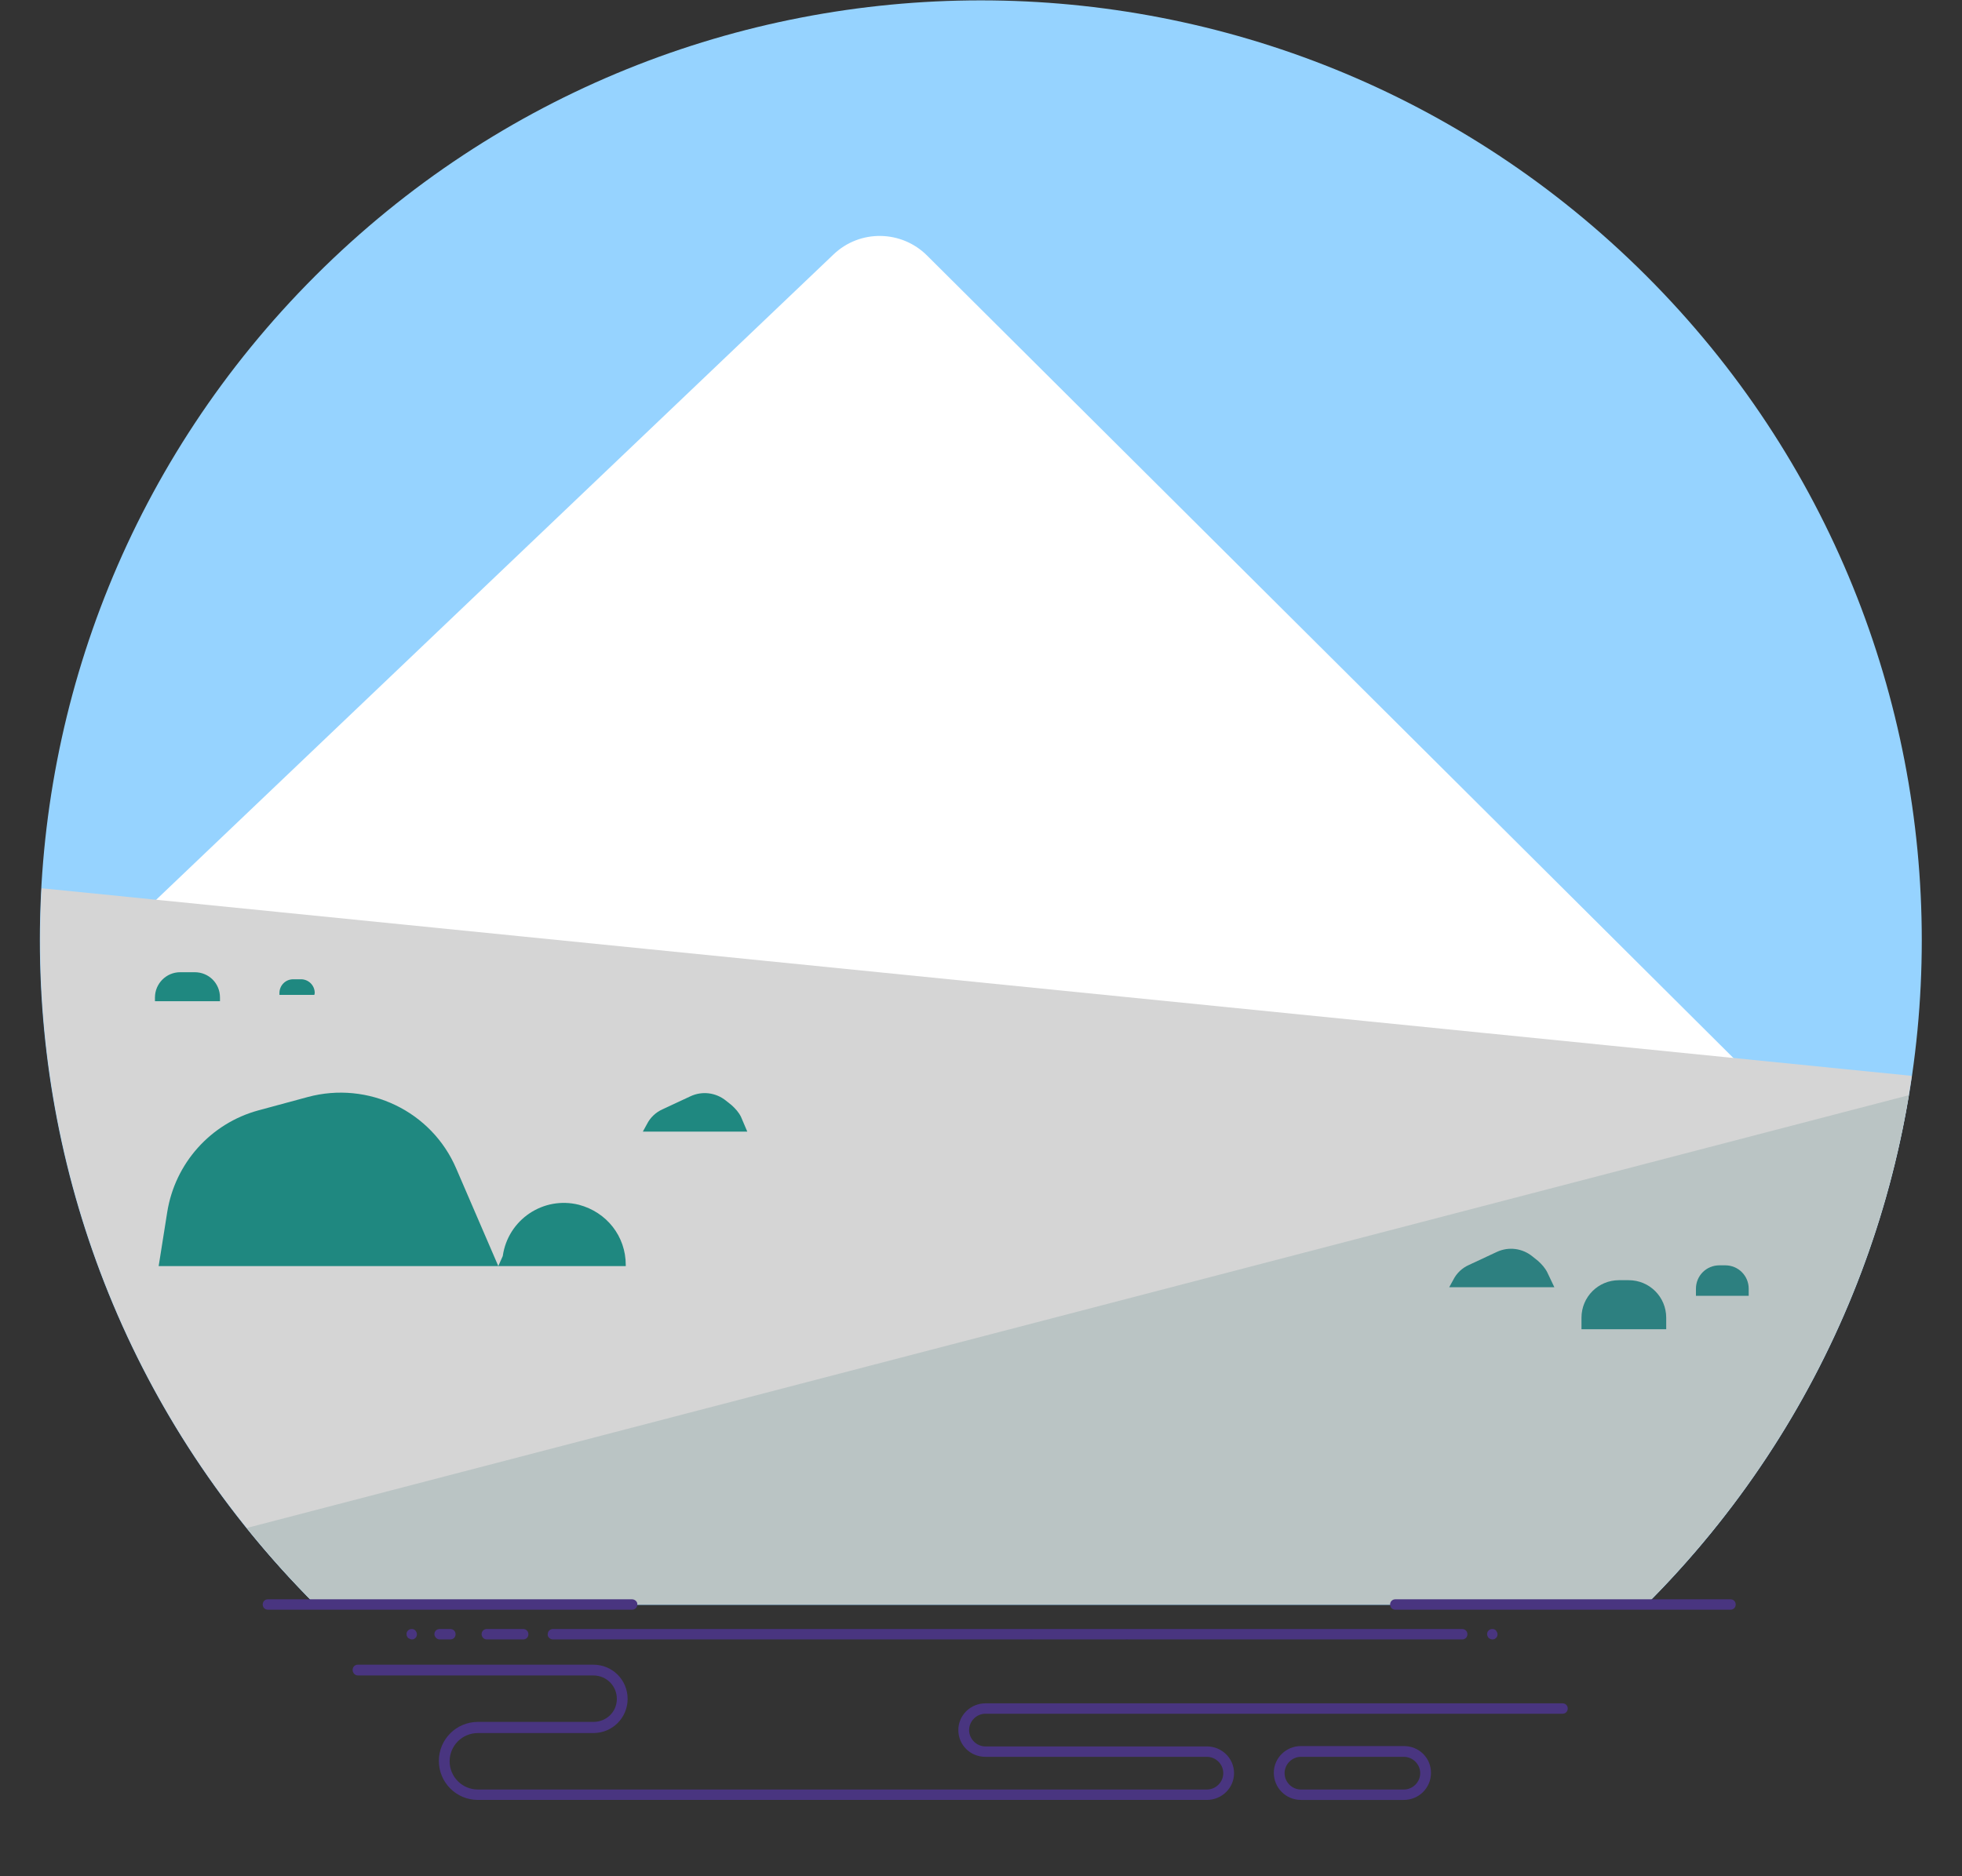 <?xml version="1.0" encoding="utf-8"?>
<!-- Generator: Adobe Illustrator 19.0.0, SVG Export Plug-In . SVG Version: 6.00 Build 0)  -->
<svg version="1.1" id="Capa_1" xmlns="http://www.w3.org/2000/svg" xmlns:xlink="http://www.w3.org/1999/xlink" x="0px" y="0px"
	 viewBox="-156 343.5 528 505" style="enable-background:new -156 343.5 528 505;" xml:space="preserve">
<rect x="-156" y="343.5" width="528" height="505" fill="#333333" stroke="none"/>
<style type="text/css">
	.st0{fill:#96D3FF;}
	.st1{fill:#FFFFFF;}
	.st2{clip-path:url(#SVGID_2_);fill:#94874F;}
	.st3{clip-path:url(#SVGID_4_);fill:#E05C57;}
	.st4{clip-path:url(#SVGID_6_);fill:#A34529;}
	.st5{fill:#D5D5D5;}
	.st6{fill:#BAC4C4;}
	.st7{fill:#493580;}
	.st8{fill:#30213D;}
	.st9{fill:#1F8880;}
	.st10{fill:#2D8080;}
	.st11{display:none;opacity:0.18;}
</style>
<path class="st0" d="M-71.1,775.5c-98.9-98.8-98.9-259,0-357.8s259.2-98.8,358.1,0s98.9,259,0,357.8"/>
<path class="st1" d="M-129.3,600.3L68.3,412c7.1-6.8,18.3-6.6,25.2,0.3L335,652.7"/>
<g>
	<defs>
		<path id="SVGID_1_" d="M-71.1,417.6c-98.9,98.8-98.9,259,0,357.8h358.1c98.9-98.8,98.9-259,0-357.8
			c-49.4-49.4-114.3-74.1-179.1-74.1C43.3,343.5-21.5,368.3-71.1,417.6"/>
	</defs>
	<clipPath id="SVGID_2_">
		<use xlink:href="#SVGID_1_"  style="overflow:visible;"/>
	</clipPath>
	<polygon class="st2" points="410.4,1229.3 340.8,1170.5 410.4,708 480,1170.5 	"/>
</g>
<g>
	<defs>
		<path id="SVGID_3_" d="M-71.1,417.6c-98.9,98.8-98.9,259,0,357.8h358.1c98.9-98.8,98.9-259,0-357.8
			c-49.4-49.4-114.3-74.1-179.1-74.1C43.3,343.5-21.5,368.3-71.1,417.6"/>
	</defs>
	<clipPath id="SVGID_4_">
		<use xlink:href="#SVGID_3_"  style="overflow:visible;"/>
	</clipPath>
	<polygon class="st3" points="340.8,1210.3 271.1,1229.3 340.8,766.8 410.4,1229.3 	"/>
</g>
<g>
	<defs>
		<path id="SVGID_5_" d="M-71.1,417.6c-98.9,98.8-98.9,259,0,357.8h358.1c98.9-98.8,98.9-259,0-357.8
			c-49.4-49.4-114.3-74.1-179.1-74.1C43.3,343.5-21.5,368.3-71.1,417.6"/>
	</defs>
	<clipPath id="SVGID_6_">
		<use xlink:href="#SVGID_5_"  style="overflow:visible;"/>
	</clipPath>
	<polyline class="st4" points="341,738.5 341,1191.9 343.6,1191.9 343.6,738.5 	"/>
</g>
<path class="st5" d="M-144.8,582.6c-3.8,69.3,20.7,139.9,73.7,192.8h358.1c40.1-40.1,63.9-90.3,71.5-142.3L-144.8,582.6z"/>
<path class="st6" d="M-89.6,754.8c5.7,7.1,11.9,14,18.5,20.6h358.1c38.8-38.7,62.3-86.9,70.7-137.1L-89.6,754.8z"/>
<path class="st7" d="M309.7,774H282h-62.5c-0.8,0-1.4,0.6-1.4,1.4s0.6,1.4,1.4,1.4H282h27.7c0.8,0,1.4-0.6,1.4-1.4
	S310.5,774,309.7,774z"/>
<path class="st7" d="M14.1,774h-98c-0.8,0-1.4,0.6-1.4,1.4s0.6,1.4,1.4,1.4h98c0.8,0,1.4-0.6,1.4-1.4C15.6,774.6,14.8,774,14.1,774"
	/>
<path class="st7" d="M-25,784.8h9.8c0.8,0,1.4-0.6,1.4-1.4s-0.6-1.4-1.4-1.4H-25c-0.8,0-1.4,0.6-1.4,1.4
	C-26.4,784-25.9,784.8-25,784.8"/>
<path class="st7" d="M-37.7,784.8h2.9c0.8,0,1.4-0.6,1.4-1.4s-0.6-1.4-1.4-1.4h-2.9c-0.8,0-1.4,0.6-1.4,1.4
	C-39.1,784-38.5,784.8-37.7,784.8"/>
<path class="st7" d="M245.6,784.8c0.4,0,0.7-0.1,1-0.4s0.4-0.6,0.4-1c0-0.4-0.2-0.7-0.4-1c-0.3-0.3-0.6-0.4-1-0.4s-0.7,0.1-1,0.4
	s-0.4,0.6-0.4,1c0,0.4,0.2,0.7,0.4,1C244.7,784.5,245.2,784.8,245.6,784.8"/>
<path class="st7" d="M-45.2,784.8c0.4,0,0.7-0.1,1-0.4s0.4-0.6,0.4-1c0-0.4-0.2-0.7-0.4-1c-0.3-0.3-0.6-0.4-1-0.4s-0.7,0.1-1,0.4
	s-0.4,0.6-0.4,1c0,0.4,0.2,0.7,0.4,1C-46,784.5-45.5,784.8-45.2,784.8"/>
<path class="st7" d="M221.8,826.6v-1.4h-27.7c-2.4,0-4.4-2-4.4-4.4c0-2.4,2-4.4,4.4-4.4h27.7c2.4,0,4.4,2,4.4,4.4
	c0,2.4-2,4.4-4.4,4.4V826.6v1.4c4,0,7.3-3.2,7.3-7.3c0-4-3.2-7.2-7.3-7.2h-27.7c-4,0-7.3,3.2-7.3,7.2s3.2,7.3,7.3,7.3h27.7V826.6z"
	/>
<path class="st7" d="M-59.7,794.5H3.7c3.5,0,6.3,2.8,6.3,6.3S7.2,807,3.7,807h-31.1c-5.8,0-10.5,4.7-10.5,10.5s4.7,10.5,10.5,10.5
	h196.2c4,0,7.3-3.2,7.3-7.2s-3.3-7.2-7.3-7.2h-59.6c-2.4,0-4.4-2-4.4-4.4c0-2.4,2-4.4,4.4-4.4h155.3c0.8,0,1.4-0.6,1.4-1.4
	s-0.6-1.4-1.4-1.4H109.2c-4,0-7.3,3.2-7.3,7.2s3.2,7.2,7.3,7.2h59.6c2.4,0,4.4,2,4.4,4.4c0,2.4-2,4.4-4.4,4.4H-27.4
	c-4.2,0-7.6-3.4-7.6-7.6s3.4-7.6,7.6-7.6H3.7c5.1,0,9.2-4.1,9.2-9.2c0-5.1-4.1-9.2-9.2-9.2h-63.4c-0.8,0-1.4,0.6-1.4,1.4
	C-61.1,793.8-60.5,794.5-59.7,794.5"/>
<path class="st8" d="M147.2,784.8c0.4,0,0.7-0.1,1-0.4s0.4-0.6,0.4-1c0-0.4-0.2-0.7-0.4-1c-0.3-0.3-0.6-0.4-1-0.4s-0.7,0.1-1,0.4
	s-0.4,0.6-0.4,1c0,0.4,0.2,0.7,0.4,1S146.9,784.8,147.2,784.8"/>
<path class="st8" d="M121.6,784.8c0.4,0,0.7-0.1,1-0.4s0.4-0.6,0.4-1c0-0.4-0.2-0.7-0.4-1c-0.3-0.3-0.6-0.4-1-0.4s-0.7,0.1-1,0.4
	s-0.4,0.6-0.4,1c0,0.4,0.2,0.7,0.4,1S121.2,784.8,121.6,784.8"/>
<path class="st7" d="M-7.2,784.8h244.7c0.8,0,1.4-0.6,1.4-1.4s-0.6-1.4-1.4-1.4H-7.2c-0.8,0-1.4,0.6-1.4,1.4
	C-8.7,784-8.1,784.8-7.2,784.8"/>
<path class="st9" d="M-21.9,684.3h-91.4l2.3-14.5c2.1-13.2,11.7-23.9,24.5-27.4l13.3-3.6c16.3-4.4,33.4,3.8,40,19.3L-21.9,684.3z"/>
<path class="st9" d="M-0.2,667.8L-0.2,667.8c-9.6-2.4-19.1,4-20.5,13.8l-1.2,2.7h34.3V684C12.4,676.3,7.3,669.8-0.2,667.8"/>
<path class="st10" d="M292.4,701.3h-22.8v-3.1c0-5.6,4.5-10.1,10.1-10.1h2.6c5.6,0,10.1,4.5,10.1,10.1L292.4,701.3L292.4,701.3z"/>
<path class="st9" d="M-96.8,613h-17.5v-1c0-3.7,3-6.8,6.8-6.8h3.9c3.8,0,6.8,3,6.8,6.8V613z"/>
<path class="st9" d="M-71.4,611.3h-9.4v-0.5c0-2,1.6-3.7,3.7-3.7h2.1c2,0,3.7,1.6,3.7,3.7L-71.4,611.3L-71.4,611.3z"/>
<path class="st10" d="M314.7,692.3h-14.3v-1.9c0-3.5,2.8-6.3,6.3-6.3h1.6c3.5,0,6.3,2.8,6.3,6.3v1.9H314.7z"/>
<path class="st10" d="M262.3,690H234l1.1-2c0.9-1.8,2.4-3.2,4.2-4l7.5-3.5c3.2-1.5,6.9-1,9.6,1.2l1.5,1.2c1,0.9,1.9,1.9,2.5,3.1
	L262.3,690z"/>
<path class="st9" d="M45.1,648.1H17l1.1-2c0.9-1.8,2.4-3.2,4.2-4l7.5-3.5c3.2-1.5,6.9-1,9.6,1.2l1.5,1.2c1,0.9,1.9,1.9,2.5,3.1
	L45.1,648.1z"/>
<g id="Layer_2" class="st11">
</g>
</svg>
